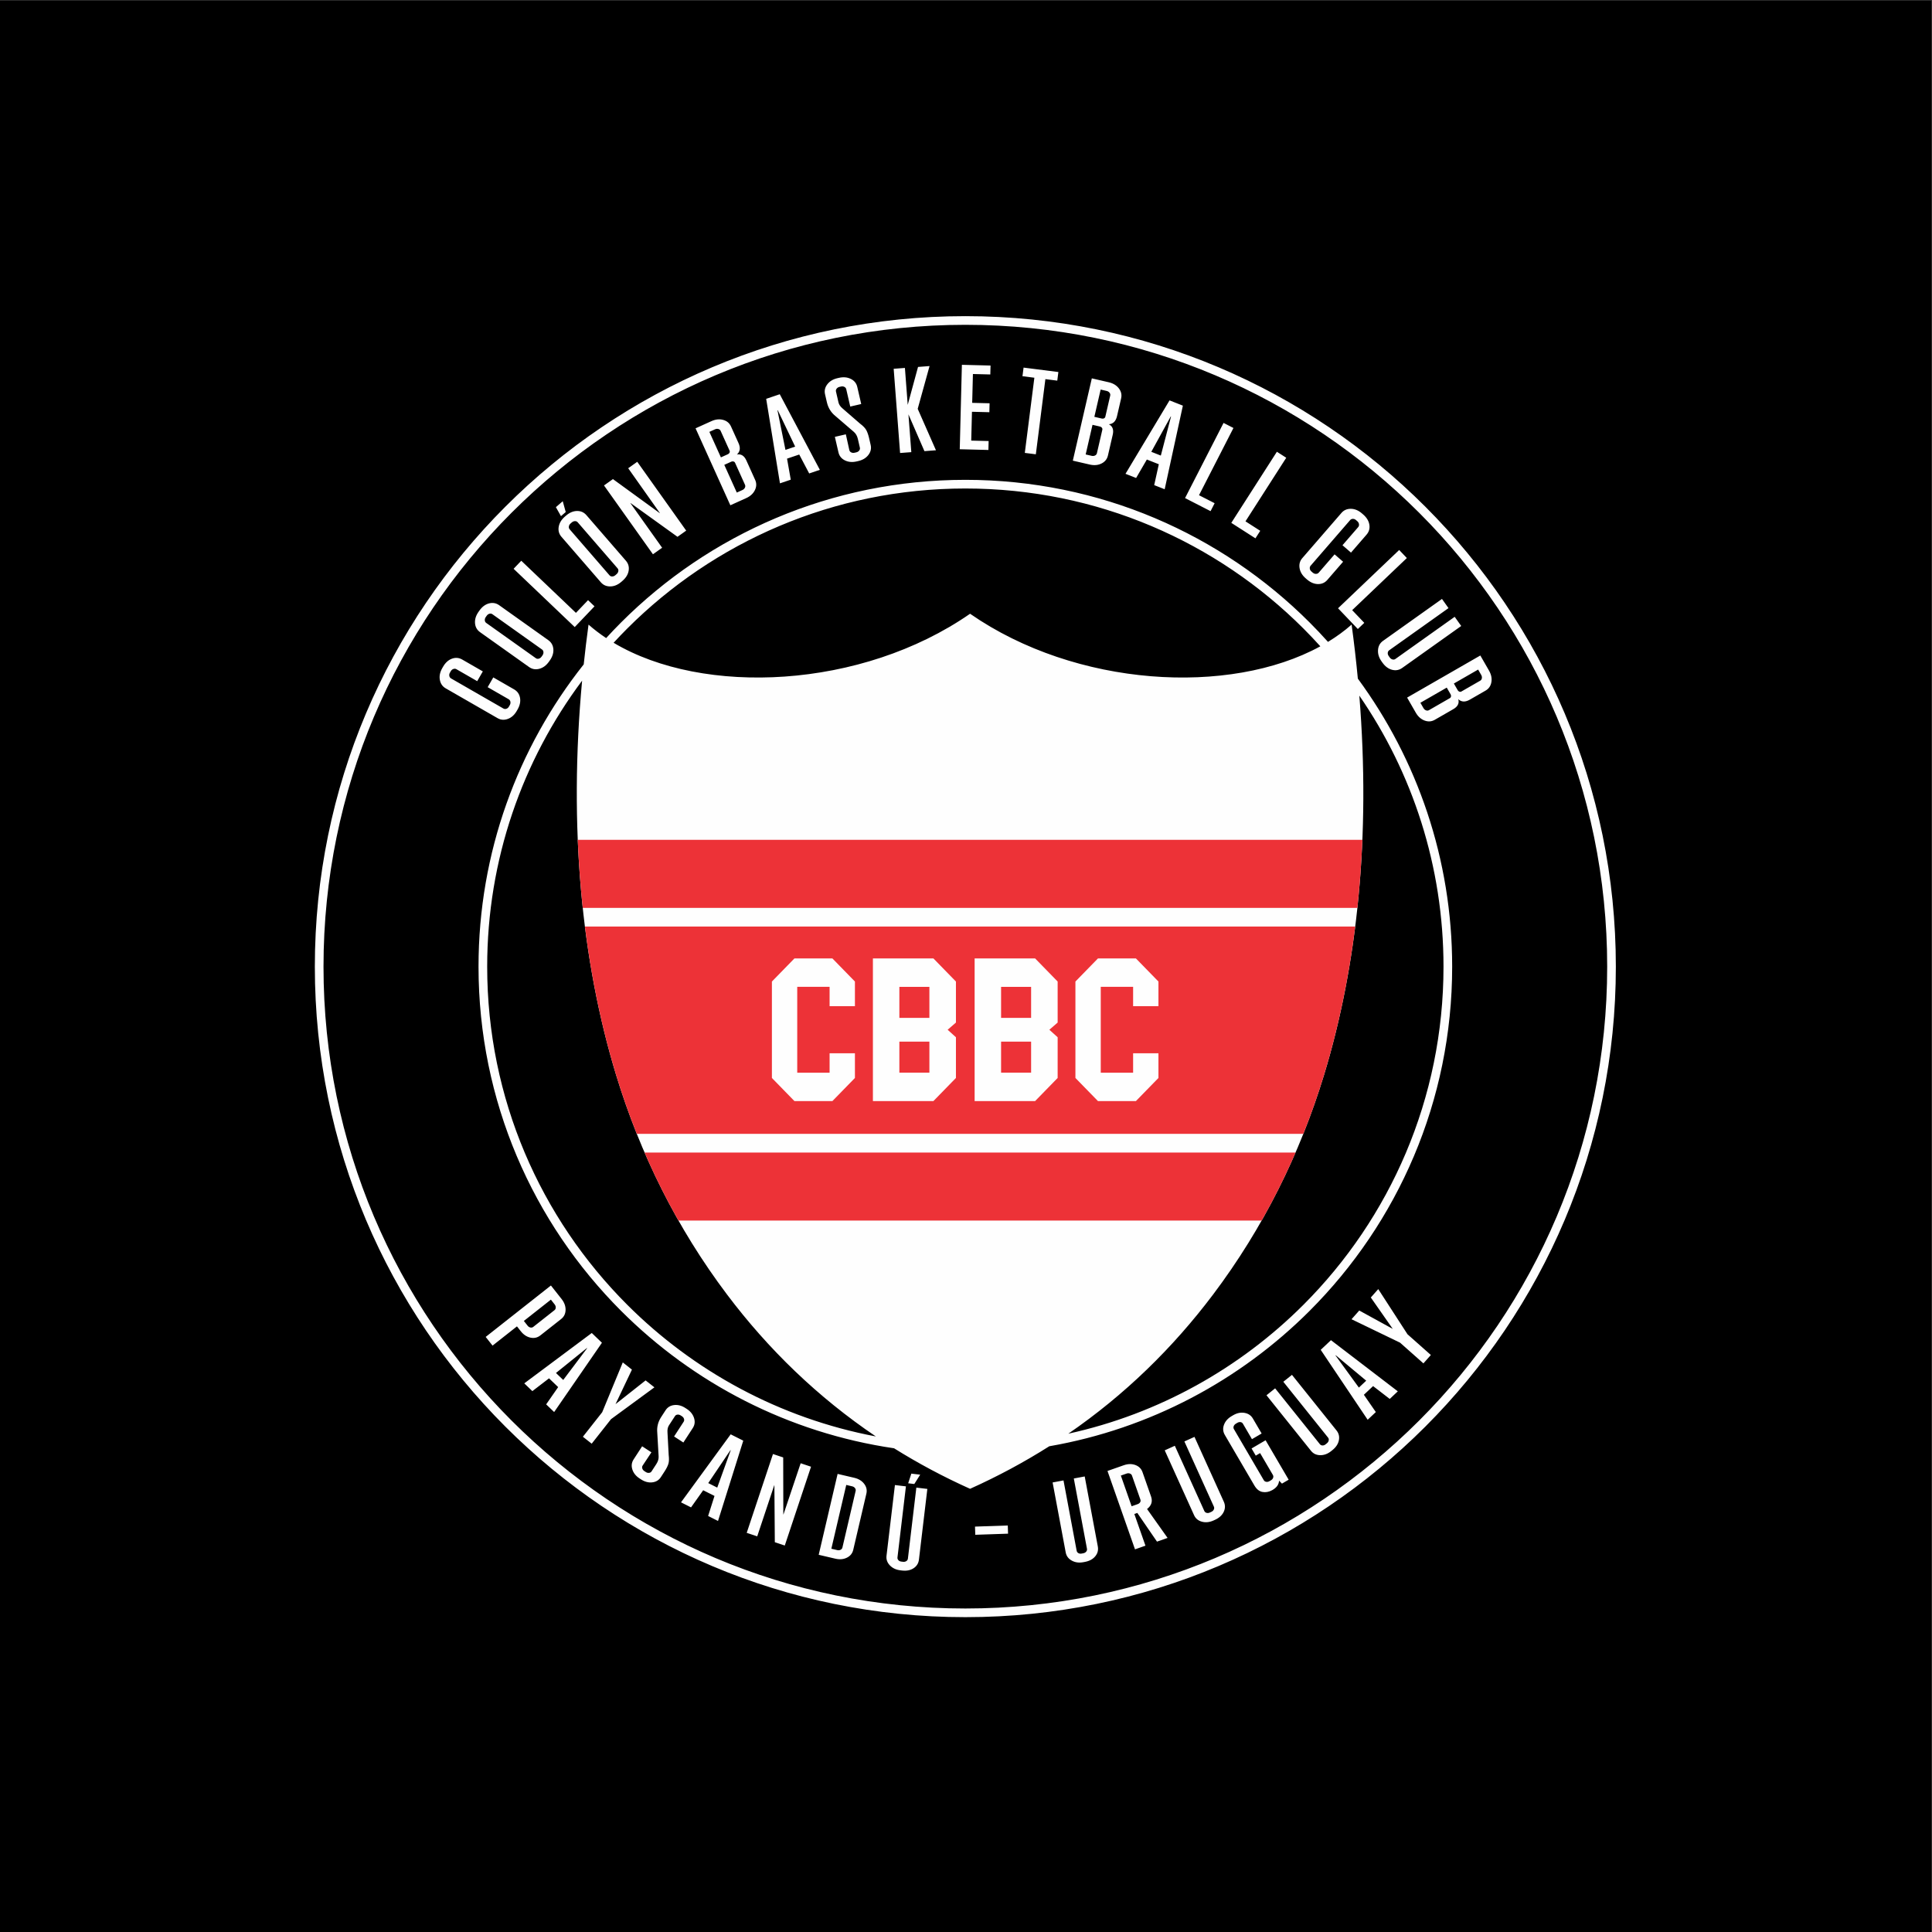 <?xml version="1.0" encoding="UTF-8"?> <svg xmlns="http://www.w3.org/2000/svg" xmlns:xlink="http://www.w3.org/1999/xlink" xmlns:xodm="http://www.corel.com/coreldraw/odm/2003" xml:space="preserve" width="210mm" height="210mm" version="1.1" style="shape-rendering:geometricPrecision; text-rendering:geometricPrecision; image-rendering:optimizeQuality; fill-rule:evenodd; clip-rule:evenodd" viewBox="0 0 21000 21000"><rect x="0" y="0" width="21000" height="21000" fill="#333333" stroke="none"/> <defs> <style type="text/css"> .fil2 {fill:#ED3237} .fil0 {fill:black} .fil1 {fill:#FEFEFE;fill-rule:nonzero} </style> </defs> <g id="Capa_x0020_1">  <rect class="fil0" x="-7.12" y="7.11" width="20999.98" height="21000"></rect> <g id="_2390268473008"> <path class="fil1" d="M10492.87 5215.58c1461.18,0 2784.13,592.33 3741.69,1549.86 68.63,68.64 135.35,139.2 200.14,211.52 92.82,-56.6 178.89,-119.12 256.68,-187.84 26.91,197.55 49.44,393.34 67.75,587.21 644.47,876.72 1025.29,1959.3 1025.29,3130.8 0,1461.21 -592.33,2784.13 -1549.86,3741.69 -753.68,753.68 -1733.7,1280.98 -2829.27,1471.4 -270.41,171.34 -557.28,325.99 -861.08,462.46 -290.75,-130.6 -566.01,-277.83 -826.14,-440.43 -1151.1,-168.91 -2181.78,-708.33 -2966.89,-1493.43 -957.58,-957.59 -1549.86,-2280.48 -1549.86,-3741.69 0,-1241.42 427.59,-2382.97 1143.44,-3285.53 15.11,-143.15 32.49,-287.33 52.27,-432.48 59.27,52.35 123.39,101.07 191.55,146.4 52.94,-57.9 107.13,-114.6 162.6,-170.08 957.56,-957.53 2280.48,-1549.86 3741.69,-1549.86zm-972.72 10397.96c-631.71,-426.62 -1169.13,-947.41 -1617.41,-1542.49 -543.61,-721.6 -944,-1526.16 -1206.95,-2389.75 -376.79,-1237.39 -515.9,-2694.75 -368.57,-4282.76 -647.99,866.93 -1031.72,1942.99 -1031.72,3108.59 0,1435.23 581.76,2734.61 1522.26,3675.11 722.64,722.63 1657.18,1233.41 2702.39,1431.3zm-2850.66 -8626.92c974.46,581.84 2694.59,503.17 3874.72,-315.44 1153.34,800.05 2822.43,893.3 3807.22,353.99 -59.53,-65.91 -120.66,-130.36 -183.45,-193.15 -940.53,-940.5 -2239.91,-1522.26 -3675.11,-1522.26 -1435.23,0 -2734.58,581.76 -3675.11,1522.26 -50.48,50.48 -99.87,102.09 -148.27,154.6zm8105.85 574.74c123.33,1524.82 -18.85,2924.97 -382.72,4119.94 -262.95,863.59 -663.34,1668.13 -1206.95,2389.75 -437.87,581.22 -960.76,1091.6 -1573.46,1512.57 985.96,-216.4 1867.09,-712.71 2555.77,-1401.38 940.5,-940.53 1522.26,-2239.88 1522.26,-3675.11 0,-1093.71 -337.87,-2108.53 -914.9,-2945.77zm-4282.47 -4124.94c1952.49,0 3720.22,791.46 4999.74,2070.97 1279.51,1279.52 2070.97,3047.25 2070.97,4999.74 0,1952.49 -791.46,3720.22 -2070.97,4999.74 -1279.52,1279.51 -3047.25,2070.97 -4999.74,2070.97 -1952.49,0 -3720.22,-791.46 -4999.74,-2070.97 -1279.51,-1279.52 -2070.97,-3047.25 -2070.97,-4999.74 0,-1952.49 791.46,-3720.22 2070.97,-4999.74 1279.52,-1279.51 3047.25,-2070.97 4999.74,-2070.97zm4933.16 2137.55c-1262.48,-1262.48 -3006.64,-2043.36 -4933.16,-2043.36 -1926.52,0 -3670.68,780.88 -4933.16,2043.36 -1262.48,1262.48 -2043.36,3006.64 -2043.36,4933.16 0,1926.52 780.88,3670.68 2043.36,4933.16 1262.48,1262.48 3006.64,2043.36 4933.16,2043.36 1926.52,0 3670.68,-780.88 4933.16,-2043.36 1262.48,-1262.48 2043.36,-3006.64 2043.36,-4933.16 0,-1926.52 -780.88,-3670.68 -2043.36,-4933.16zm-10064.13 1789.17l226.22 130.09c35.64,20.48 57.1,51.15 64.36,91.99 7.29,40.85 -1.79,83.35 -27.12,127.45l-8.7 15.14c-24.86,43.17 -57.03,72 -96.64,86.52 -39.59,14.52 -76.89,11.75 -111.75,-8.3l-563.9 -324.23c-34.87,-20.04 -56.01,-50.85 -63.38,-92.39 -7.39,-41.51 1.33,-83.88 26.16,-127.05l8.71 -15.13c25.33,-44.11 57.5,-73.31 96.45,-87.57 39,-14.28 76.27,-11.16 111.93,9.32l223.96 128.78 -61.03 106.12 -226.25 -130.09c-9.85,-5.66 -20.74,-6.44 -32.67,-2.32 -11.99,4.13 -21.41,12.17 -28.25,24.1l-9.53 16.53c-6.86,11.96 -8.92,23.92 -6.19,35.85 2.67,11.96 8.97,20.77 18.82,26.43l568.44 326.84c9.87,5.68 20.66,6.67 32.35,2.99 11.69,-3.66 20.96,-11.45 27.82,-23.41l9.5 -16.53c6.86,-11.93 9.08,-24.11 6.62,-36.52 -2.43,-12.41 -8.59,-21.44 -18.42,-27.12l-228.54 -131.37 61.03 -106.12zm389.38 -112.47l-533.3 -379.22c-33.53,-23.81 -51.77,-56.59 -54.78,-98.4 -3.02,-41.8 9.93,-82.97 38.79,-123.57l9.23 -12.98c29.48,-41.43 64.29,-67.41 104.41,-77.84 40.18,-10.47 76.99,-3.77 110.5,20.04l533.3 379.22c33.53,23.84 51.93,56.41 55.24,97.79 3.33,41.35 -9.77,82.73 -39.25,124.19l-9.21 12.97c-28.88,40.58 -63.72,66.18 -104.51,76.83 -40.85,10.63 -77.63,4.3 -110.42,-19.03zm73.23 -96.13c9.26,6.59 19.86,8.25 31.82,5.07 11.91,-3.23 21.87,-10.44 29.85,-21.68l10.17 -14.25c7.96,-11.22 11.51,-23.04 10.6,-35.32 -0.86,-12.36 -5.96,-21.81 -15.19,-28.38l-539.8 -383.81c-9.26,-6.59 -19.83,-8.27 -31.79,-5.07 -11.91,3.2 -21.89,10.44 -29.87,21.65l-10.12 14.26c-8.01,11.23 -11.53,23.01 -10.65,35.34 0.9,12.31 5.95,21.78 15.19,28.38l539.79 383.81zm567.26 -631.02l70.24 66.96 -214.95 225.47 -664.44 -633.44 83.32 -87.43 594.25 566.49 131.58 -138.05zm-275.04 -1075.45l32.48 117.65 -51.68 44.72 -55.29 -97.84 74.49 -64.53zm414.5 881.53l-428.47 -494.65c-26.91,-31.07 -36.86,-67.24 -29.92,-108.57 6.96,-41.3 29.28,-78.27 66.92,-110.87l12.04 -10.41c38.42,-33.32 78.38,-50.29 119.87,-50.94 41.51,-0.66 75.71,14.55 102.59,45.63l428.5 494.62c26.91,31.08 37.08,67.09 30.51,108.07 -6.56,40.95 -29.1,78.08 -67.54,111.37l-12.04 10.44c-37.61,32.6 -77.55,49.23 -119.7,49.92 -42.16,0.67 -76.43,-14.2 -102.76,-44.61zm93.89 -76.11c7.45,8.6 17.33,12.74 29.69,12.47 12.36,-0.32 23.76,-4.96 34.17,-13.99l13.24 -11.45c10.39,-9.02 16.63,-19.65 18.66,-31.8 2.09,-12.2 -0.64,-22.58 -8.09,-31.18l-433.62 -500.6c-7.45,-8.6 -17.33,-12.76 -29.69,-12.47 -12.33,0.3 -23.75,4.97 -34.14,13.96l-13.24 11.48c-10.41,9.03 -16.63,19.63 -18.69,31.8 -2.05,12.2 0.62,22.58 8.09,31.18l433.62 500.6zm301.51 -1233.91l532.02 748.15 -94.53 67.22 -510.85 -367.31 -1.34 0.94 345.08 485.22 -99.71 70.94 -532.08 -748.16 97.17 -69.06 509.01 370.19 1.31 -0.91 -344.54 -487.2 98.46 -70.02zm1083.46 -79.29c45.27,-8.01 79.42,13.51 102.48,64.5l95.6 211.54c16.58,36.62 15.59,73.78 -2.88,111.4 -18.48,37.61 -49.9,66.42 -94.32,86.52l-172.35 77.9 -378.15 -836.52 172.38 -77.93c44.42,-20.07 86.84,-24.61 127.29,-13.64 40.41,11 68.95,34.81 85.5,71.44l81.59 180.47c23.38,51.79 17.7,93.22 -17.14,124.32zm-174.22 31.23l76.75 -34.67c7.72,-3.5 13.43,-8.95 17.03,-16.34 3.66,-7.4 4.03,-14.28 1.15,-20.66l-97.79 -216.32c-4.7,-10.36 -13,-17.14 -24.91,-20.4 -11.93,-3.23 -24.15,-2.03 -36.73,3.66l-60.81 27.5 125.31 277.23zm153.26 57.37c-2.88,-6.35 -8.28,-10.62 -16.23,-12.76 -7.98,-2.19 -15.83,-1.52 -23.57,1.98l-76.7 34.7 136.1 301.16 60.84 -27.5c12.54,-5.68 21.54,-14.06 27.01,-25.17 5.39,-11.08 5.82,-21.81 1.12,-32.17l-108.57 -240.24zm488.64 224.84l-149.76 -918.48 147.58 -49.95 435.81 821.68 -115.94 39.24 -108.2 -205.66 -132.49 44.82 40.44 228.6 -117.44 39.75zm59.86 -363.6l105.39 -35.67 -189.22 -395.63 -3.04 1.01 86.87 430.29zm581.54 -783.16c47.5,-10.97 90.29,-7.12 128.28,11.46 38.01,18.6 61.53,47.46 70.58,86.68l43.06 186.55 -119.25 27.52 -43.67 -189.08c-2.57,-11.11 -9.37,-19.39 -20.43,-24.91 -11.07,-5.53 -23.3,-6.73 -36.73,-3.63l-15.48 3.57c-13.43,3.1 -23.9,9.54 -31.42,19.36 -7.51,9.82 -10.02,20.26 -7.45,31.34l27.44 118.82c5.5,23.84 21.01,46.3 46.56,67.33l187.59 162.63c32.92,24.7 55.4,48 67.54,69.87 12.12,21.89 22.37,51.12 30.86,87.77l17.09 74.11c9.05,39.19 0.83,75.39 -24.67,108.65 -25.49,33.27 -61.99,55.4 -109.48,66.34l-18.58 4.3c-47.52,10.97 -90.02,7.08 -127.47,-11.64 -37.51,-18.71 -60.76,-47.65 -69.79,-86.87l-38.97 -168.66 119.25 -27.52 37.96 171.57c2.56,11.08 9.37,19.38 20.42,24.91 11.11,5.52 23.34,6.73 36.76,3.63l18.61 -4.3c13.4,-3.1 23.87,-9.53 31.39,-19.35 7.53,-9.83 9.99,-20.24 7.43,-31.35l-21.81 -94.53c-7.67,-33.23 -22.32,-59.02 -43.97,-77.33l-197.39 -169.79c-49.26,-38.9 -81,-89.46 -95.36,-151.63l-20.05 -86.9c-9.08,-39.19 -0.85,-75.39 24.64,-108.65 25.5,-33.27 62.02,-55.37 109.51,-66.34l17 -3.93zm984.69 -128.03l-128.84 464.86 198.43 450.52 -125.2 9.53 -173.87 -399.77 31.23 410.61 -122.05 9.29 -69.63 -915.38 122.08 -9.29 30.52 401.45 112.12 -412.29 125.21 -9.53zm662.88 -5.63l-2.45 97.01 -189.09 -4.81 -7.93 313.36 189.09 4.78 -2.46 97.04 -189.08 -4.78 -7.93 313.33 189.08 4.78 -2.45 97.02 -311.46 -7.88 23.25 -917.73 311.43 7.88zm737.32 70.47l-11.9 93.68 -129.29 -16.44 -103.82 817.03 -119.84 -15.22 103.82 -817.03 -129.29 -16.45 11.91 -93.65 378.41 48.08zm548.6 567.83c40.82,21.06 54.95,58.86 42.34,113.4l-52.19 226.2c-9.05,39.16 -32.35,68.13 -69.81,86.84 -37.5,18.71 -79.98,22.59 -127.47,11.61l-184.31 -42.52 206.47 -894.51 184.28 42.53c47.55,10.97 84.01,33.08 109.51,66.31 25.49,33.27 33.74,69.49 24.69,108.68l-44.53 192.96c-12.78,55.37 -42.44,84.89 -88.98,88.5zm-157.5 -80.81l82.04 18.95c8.3,1.9 16.12,1.04 23.46,-2.64 7.42,-3.68 11.88,-8.94 13.43,-15.75l53.39 -231.29c2.56,-11.08 0.05,-21.52 -7.45,-31.35 -7.53,-9.79 -17.99,-16.25 -31.42,-19.35l-65.03 -15.03 -68.42 296.46zm87.08 138.55c1.58,-6.81 -0.16,-13.48 -5.15,-20.02 -5.02,-6.54 -11.67,-10.76 -19.94,-12.68l-82.07 -18.93 -74.32 322.04 65.06 15c13.4,3.1 25.65,1.87 36.71,-3.63 11.02,-5.53 17.86,-13.83 20.42,-24.91l59.29 -256.87zm251.4 480.8l478.71 -798.03 144.93 57.16 -197.79 908.81 -113.86 -44.9 50.19 -226.92 -130.14 -51.31 -116.72 200.68 -115.32 -45.49zm280.47 -238.99l103.5 40.82 110.94 -424.3 -2.96 -1.18 -211.48 384.66zm688.41 558.59l-44.24 86.36 -277.29 -142.02 418.49 -817.08 107.53 55.07 -374.28 730.72 169.79 86.95zm495.77 300.01l-52.35 81.72 -262.27 -168.16 495.48 -772.82 101.71 65.19 -443.12 691.13 160.55 102.94zm900.56 336.1l-170.88 197.26c-26.91,31.05 -61.11,46.27 -102.59,45.6 -41.49,-0.64 -81.48,-17.65 -119.92,-50.94l-13.19 -11.45c-37.67,-32.6 -59.8,-69.73 -66.5,-111.38 -6.7,-41.64 3.1,-77.68 29.45,-108.09l425.9 -491.66c26.33,-30.41 60.6,-45.25 102.78,-44.58 42.16,0.69 82.09,17.32 119.71,49.92l13.21 11.45c38.45,33.29 61,70.43 67.52,111.41 6.62,40.97 -3.58,76.99 -30.52,108.06l-169.11 195.26 -92.53 -80.15 170.9 -197.25c7.4,-8.57 10.26,-19.14 8.47,-31.66 -1.76,-12.52 -7.82,-23.31 -18.24,-32.33l-14.44 -12.47c-10.41,-9.02 -21.73,-13.35 -33.96,-12.95 -12.28,0.35 -22.1,4.86 -29.55,13.43l-429.32 495.64c-7.45,8.59 -10.52,19.01 -9.13,31.18 1.36,12.17 7.28,22.74 17.7,31.77l14.41 12.49c10.41,9.02 21.92,13.51 34.57,13.48 12.66,-0.02 22.69,-4.35 30.14,-12.94l172.57 -199.24 92.55 80.14zm230.36 664.36l-70.24 66.98 -214.98 -225.47 664.46 -633.47 83.35 87.43 -594.2 566.49 131.61 138.04zm1053.43 34.17l-641.27 455.97c-33.53,23.84 -70.34,30.49 -110.49,20.05 -40.15,-10.47 -74.99,-36.41 -104.47,-77.87l-10.11 -14.23c-28.25,-39.75 -40.85,-80.86 -37.81,-123.34 3.05,-42.44 20.99,-75.36 53.74,-98.67l641.3 -455.99 70.93 99.76 -644.5 458.27c-9.23,6.59 -14.49,15.83 -15.7,27.73 -1.14,11.91 2.22,23.47 10.2,34.71l11.03 15.54c8.01,11.21 17.96,18.42 29.9,21.65 11.96,3.23 22.56,1.52 31.82,-5.08l644.47 -458.26 70.96 99.76zm-31.75 795.76c12.36,44.26 -5.71,80.33 -54.24,108.22l-201.26 115.73c-34.84,20.02 -71.9,22.69 -111.14,7.96 -39.22,-14.74 -70.96,-43.23 -95.28,-85.49l-94.29 -163.96 795.84 -457.6 94.29 163.97c24.34,42.26 32.97,84.04 25.95,125.34 -7,41.32 -27.93,72.02 -62.79,92.07l-171.68 98.7c-49.26,28.32 -91.09,26.69 -125.4,-4.94zm-48 -170.38l41.97 73.02c4.25,7.34 10.2,12.49 17.89,15.37 7.74,2.91 14.63,2.62 20.66,-0.88l205.83 -118.31c9.82,-5.66 15.77,-14.61 17.88,-26.78 2.06,-12.2 -0.34,-24.27 -7.21,-36.23l-33.26 -57.85 -263.76 151.66zm-42.23 158.1c6.06,-3.47 9.77,-9.27 11.13,-17.41 1.39,-8.11 -0.02,-15.88 -4.27,-23.22l-41.96 -73.02 -286.51 164.74 33.27 57.88c6.86,11.93 16.1,20.08 27.65,24.43 11.59,4.32 22.3,3.68 32.17,-1.98l228.52 -131.42zm-10481.55 6944l709.23 -558.9 116.11 147.33c29.68,37.67 44.04,77.13 43.14,118.32 -0.94,41.19 -16.93,74.05 -47.98,98.56l-225.95 178.04c-31.74,25.01 -67.78,33.15 -108.04,24.42 -40.31,-8.75 -75.28,-31.95 -104.94,-69.59l-41.6 -52.81 -265.46 209.19 -74.51 -94.56zm414.94 -173.71l40.66 51.55c8.38,10.66 18.5,17.28 30.4,19.84 11.88,2.59 22.19,0.43 31,-6.51l231 -182.04c8.78,-6.92 13.29,-16.45 13.59,-28.62 0.24,-12.15 -3.8,-23.55 -12.18,-34.2l-40.63 -51.55 -293.84 231.53zm4.48 678.4l733.69 -547.35 110.52 106.09 -519.4 753.15 -86.84 -83.37 130.44 -187.73 -99.29 -95.33 -181.15 139.01 -87.97 -84.47zm344.51 -112.71l78.94 75.82 259.41 -344.65 -2.27 -2.19 -336.08 271.02zm1070.09 156.07l-471.69 346 -210 266.46 -95.78 -75.47 209.96 -266.48 223.69 -541.48 99.44 78.38 -178.25 375.24 326.87 -258.15 95.76 75.5zm351.02 233.99c40.23,26.13 66.74,59.02 79.5,98.61 12.82,39.62 8.41,76.01 -13.13,109.16l-102.65 157.88 -100.96 -65.62 104.06 -160.04c6.11,-9.37 7.32,-19.86 3.68,-31.47 -3.63,-11.59 -11.15,-21.09 -22.5,-28.49l-13.11 -8.51c-11.37,-7.37 -23.06,-10.39 -35.18,-9 -12.07,1.36 -21.15,6.73 -27.23,16.12l-65.44 100.57c-13.1,20.21 -18.42,46.5 -15.85,78.91l13.05 243.87c4.94,40.18 3.85,72.03 -3.42,95.54 -7.2,23.52 -20.85,50.78 -41,81.77l-40.82 62.74c-21.54,33.16 -52.8,52.08 -93.76,56.73 -40.92,4.67 -81.5,-6.06 -121.68,-32.2l-15.77 -10.22c-40.18,-26.14 -66.45,-58.87 -78.81,-98.19 -12.36,-39.29 -7.74,-75.55 13.8,-108.7l92.8 -142.75 100.94 65.59 -95.52 144.08c-6.09,9.35 -7.32,19.86 -3.66,31.48 3.63,11.58 11.13,21.09 22.48,28.45l15.75 10.26c11.37,7.36 23.09,10.38 35.16,8.99 12.09,-1.36 21.19,-6.75 27.25,-16.12l52.03 -80.04c18.32,-28.13 26.54,-56.08 24.75,-83.93l-14.68 -255.69c-6.03,-61.4 8.03,-118.43 42.26,-171.04l47.81 -73.55c21.57,-33.16 52.81,-52.09 93.76,-56.76 40.95,-4.67 81.53,6.09 121.7,32.22l14.39 9.35zm-61.88 1016l539.88 -739.24 136.87 68.84 -274.47 872.75 -107.55 -54.11 69.33 -217.81 -122.94 -61.83 -132.14 186.2 -108.98 -54.8zm296.01 -209.22l97.79 49.17 146.34 -405.78 -2.8 -1.39 -241.33 358zm1117.33 -178.04l-285.35 856.7 -108.31 -36.09 -4.75 -618.87 -1.49 -0.5 -185.11 555.65 -114.21 -38.07 285.41 -856.7 111.24 37.05 1.39 619.14 1.49 0.48 186.98 -556.35 112.71 37.56zm470.01 120.48c46.69,10.92 82.49,32.78 107.51,65.54 24.99,32.78 32.94,68.42 23.94,106.94l-142.69 610.49c-8.99,38.49 -31.92,66.93 -68.85,85.24 -36.94,18.31 -78.75,22 -125.44,11.08l-181.16 -42.34 205.53 -879.29 181.16 42.34zm-249.26 771.04l63.97 14.95c13.18,3.07 25.22,1.92 36.14,-3.5 10.89,-5.39 17.59,-13.54 20.16,-24.43l143.84 -615.47c2.56,-10.9 0.13,-21.17 -7.24,-30.84 -7.39,-9.69 -17.64,-16.07 -30.83,-19.14l-63.97 -14.95 -162.07 693.38zm965.81 -804.97l-64.04 101.53 -66.74 -7.96 34.51 -104.99 96.27 11.42zm77.66 154.76l-91.41 768.58c-4.8,40.12 -24.26,71.35 -58.41,93.73 -34.14,22.34 -76.06,30.56 -125.74,24.66l-17.08 -2.03c-47.6,-5.66 -85.91,-23.65 -114.82,-53.92 -28.94,-30.3 -41.06,-65.09 -36.42,-104.36l91.44 -768.6 119.57 14.23 -91.89 772.42c-1.33,11.11 1.92,21.01 9.83,29.74 7.9,8.76 18.55,13.91 32,15.51l18.64 2.22c13.45,1.6 25.31,-0.89 35.53,-7.48 10.23,-6.57 16.02,-15.4 17.3,-26.51l91.89 -772.42 119.57 14.23zm874.27 397.58l3.01 88.95 -356.23 12.07 -3.01 -88.95 356.23 -12.07zm836.2 -533.04l142.39 760.79c7.45,39.75 -1.81,75.36 -27.73,106.91 -25.87,31.53 -63.46,51.9 -112.61,61.11l-16.87 3.18c-47.15,8.81 -89.08,3.07 -125.71,-17.17 -36.68,-20.26 -58.65,-49.84 -65.94,-88.74l-142.4 -760.78 118.37 -22.13 143.09 764.57c2.09,11 8.12,19.49 18.26,25.47 10.15,5.98 21.87,7.72 35.19,5.23l18.45 -3.47c13.34,-2.48 23.89,-8.41 31.68,-17.72 7.8,-9.35 10.66,-19.49 8.6,-30.49l-143.14 -764.6 118.37 -22.16zm546.65 792.34l-299.07 -852.03 177.02 -62.15c45.25,-15.86 87.19,-16.68 125.89,-2.48 38.69,14.25 64.58,40.02 77.69,77.34l92.69 264.13c19.09,54.38 4.72,99.95 -43.12,136.81l222.92 314.11 -115.06 40.39 -213.84 -311.86 -32.43 11.4 120.9 344.46 -113.59 39.88zm-36.81 -468.33l64.92 -22.77c12.76,-4.48 21.97,-11.37 27.53,-20.61 5.63,-9.24 6.56,-19.17 2.85,-29.69l-91.41 -260.49c-3.71,-10.55 -11.26,-17.92 -22.69,-22.11 -11.42,-4.22 -23.52,-4.06 -36.3,0.43l-61.91 21.73 117.01 333.51zm683.33 -754.16l319.05 705.15c16.66,36.84 16.15,73.65 -1.52,110.44 -17.68,36.76 -49.31,65.48 -94.91,86.12l-15.61 7.08c-43.71,19.78 -85.78,24.16 -126.2,13.21 -40.44,-10.97 -68.77,-34.49 -85.08,-70.53l-319.09 -705.18 109.69 -49.62 320.67 708.69c4.62,10.2 12.52,16.98 23.79,20.37 11.24,3.42 23.06,2.33 35.42,-3.25l17.09 -7.74c12.36,-5.58 21.17,-13.83 26.56,-24.78 5.34,-10.92 5.72,-21.46 1.1,-31.63l-320.65 -708.7 109.69 -49.63zm730.03 -36.71l-105.28 61.59 -98.33 -168.13c-5.63,-9.67 -14.15,-15.41 -25.49,-17.25 -11.32,-1.81 -22.85,0.67 -34.57,7.5l-14.82 8.68c-12.57,7.37 -20.98,16.79 -25.2,28.19 -4.14,11.4 -3.42,21.95 2.24,31.58l324.97 555.65c5.66,9.64 14.47,15.43 26.46,17.41 12.01,1.92 23.89,-0.53 35.56,-7.37l14.87 -8.67c12.57,-7.37 20.74,-16.64 24.48,-27.8 3.74,-11.15 2.77,-21.54 -2.83,-31.2l-138.74 -237.17 -47.23 27.63 -45.62 -77.95 152.49 -89.19 250.75 428.71 -72.85 42.6 -31.61 -32.32c-1.95,39.99 -24.26,73.01 -67.03,99.01l-6.78 3.93c-35.51,19.8 -70.83,26.5 -105.93,20.15 -35.13,-6.38 -64.42,-29.6 -87.89,-69.68l-321.74 -550.07c-20.39,-34.89 -23.49,-71.68 -9.31,-110.36 14.25,-38.68 42.04,-70.13 83.42,-94.34l16.18 -9.48c41.41,-24.21 82.54,-32.84 123.44,-25.87 40.9,6.94 71.33,27.53 91.3,61.64l95.09 162.58zm329.57 -637.47l483.97 604c25.28,31.55 33.93,67.32 25.92,107.34 -7.98,40.02 -31.5,75.71 -70.56,106.97l-13.4 10.76c-37.43,29.98 -77.1,44.66 -118.96,44.07 -41.91,-0.61 -75.2,-16.33 -99.95,-47.22l-483.97 -604 93.95 -75.28 486.4 607.01c6.99,8.73 16.33,13.35 28.08,13.86 11.77,0.51 22.96,-3.47 33.53,-11.96l14.63 -11.72c10.57,-8.49 17.11,-18.66 19.57,-30.57 2.48,-11.93 0.27,-22.24 -6.76,-30.96l-486.4 -607.02 93.95 -75.28zm822.79 488.08l-510.29 -759.93 111.46 -105.1 726.47 556.11 -87.61 82.59 -181.03 -139.56 -100.11 94.39 129.85 187.84 -88.74 83.66zm-95.46 -349.66l79.63 -75.1 -331.35 -276.17 -2.32 2.16 254.04 349.11zm210.58 -1070.43l317.95 491.04 253.8 225.13 -80.92 91.25 -253.8 -225.16 -527.57 -254.78 84.07 -94.75 364.21 199.8 -238.68 -341.31 80.94 -91.22z"></path> <path class="fil2" d="M14082.23 12527.56l-7076.07 0c109.58,253.11 232.39,499.86 368.59,739.54l6338.91 0c136.21,-239.68 259.01,-486.43 368.57,-739.54zm726.32 -3398.77l-8528.69 0c10.42,251.39 28.57,498.07 54.25,739.5l8420.19 0c25.68,-241.43 43.84,-488.11 54.25,-739.5zm-77.74 942.34l-8373.21 0c71.36,569 185.19,1107.73 338.19,1610.17 66.5,218.37 141.78,432.98 225.95,643.43l7244.93 0c84.17,-210.45 159.45,-425.06 225.95,-643.43 153,-502.44 266.83,-1041.17 338.19,-1610.17zm-5713.51 865.91l275.37 0 0 -268.19 -244.99 -251.18 -412.45 0 -244.99 251.18 0 1048.22 244.99 251.19 412.45 0 244.99 -251.19 0 -268.21 -275.37 0 0 210.9 -351.69 0 0 -933.59 351.69 0 0 210.87zm1373.38 337.52l-90.26 -81.61 90.26 -78.22 -0.06 -445.88 -244.99 -251.18 -412.45 0 -244.99 0 0 1550.59 244.99 0 412.45 0 244.99 -251.19 0.06 -442.51zm-614.95 47.57l326.42 0 0 337.07 -326.42 0 0 -337.07zm326.42 -258.36l-326.42 0 0 -337.07 326.42 0 0 337.07zm1394.12 210.79l-90.26 -81.61 90.26 -78.22 -0.06 -445.88 -244.99 -251.18 -412.45 0 -244.99 0 0 1550.59 244.99 0 412.45 0 244.99 -251.19 0.06 -442.51zm-614.95 47.57l326.42 0 0 337.07 -326.42 0 0 -337.07zm326.42 -258.36l-326.42 0 0 -337.07 326.42 0 0 337.07zm1108.71 -126.73l275.37 0 0 -268.19 -244.99 -251.18 -412.46 0 -244.98 251.18 0 1048.22 244.98 251.19 412.46 0 244.99 -251.19 0 -268.21 -275.37 0 0 210.9 -351.7 0 0 -933.59 351.7 0 0 210.87z"></path> </g> </g> </svg> 